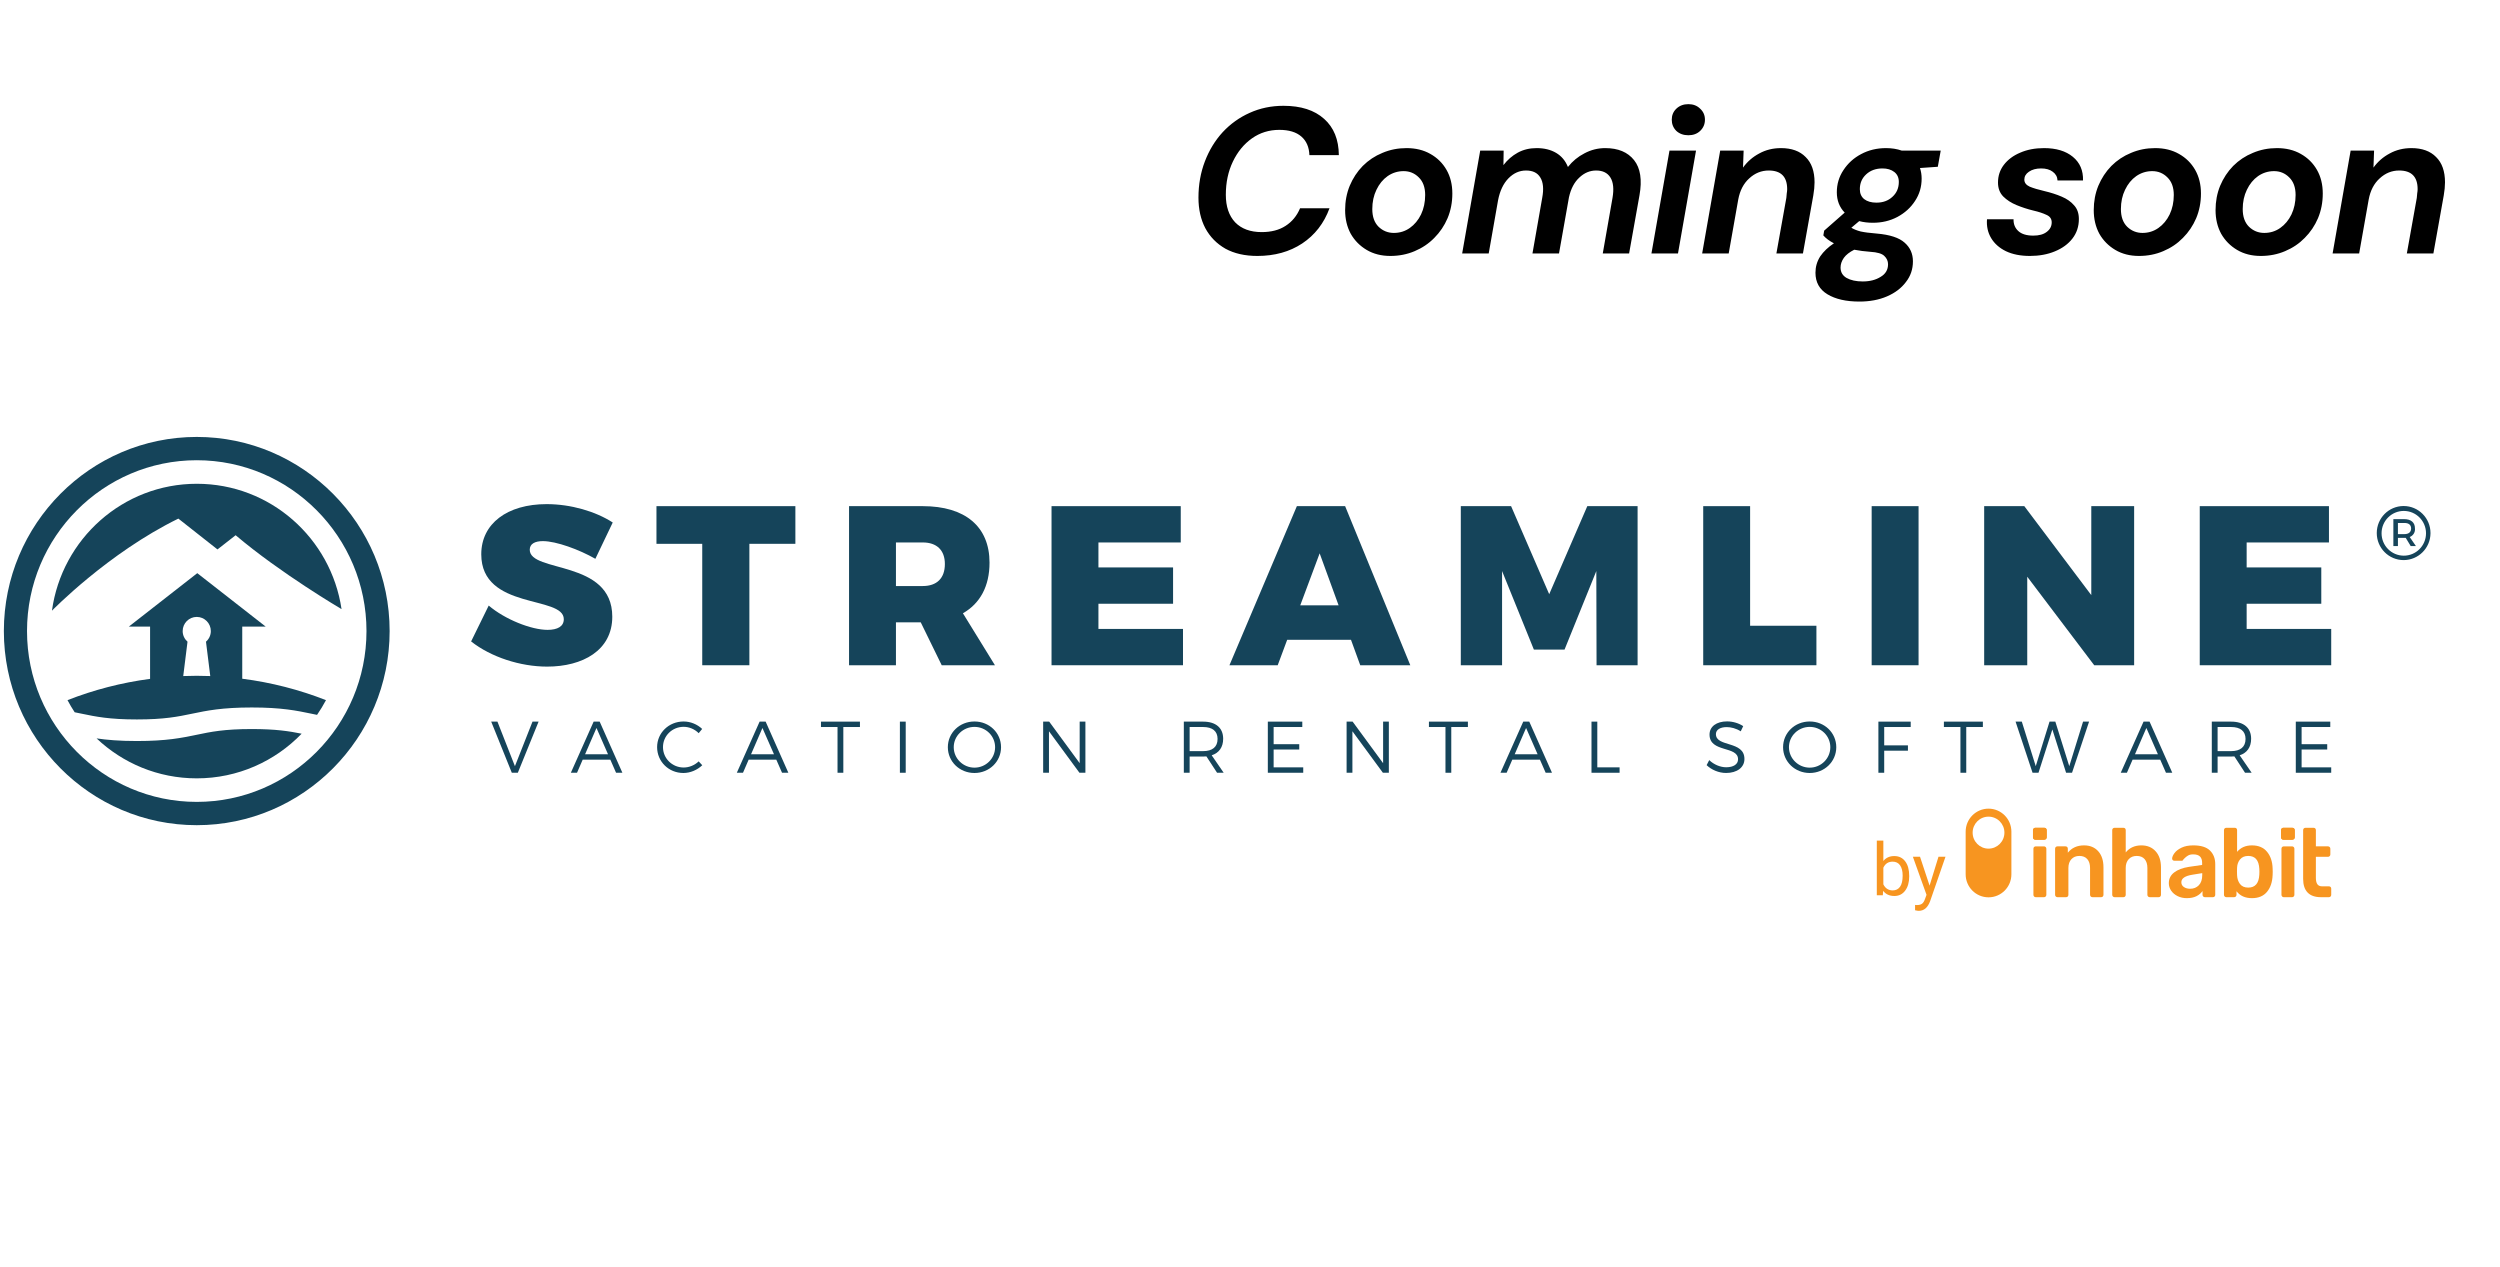 <svg width="217" height="110" viewBox="0 0 217 110" fill="none" xmlns="http://www.w3.org/2000/svg">
<path d="M109.138 22.216C108.058 22.216 107.134 22.006 106.366 21.586C105.61 21.154 105.028 20.56 104.62 19.804C104.224 19.048 104.026 18.166 104.026 17.158C104.026 16.03 104.212 14.98 104.584 14.008C104.956 13.036 105.472 12.19 106.132 11.47C106.804 10.75 107.584 10.192 108.472 9.796C109.372 9.388 110.35 9.184 111.406 9.184C112.918 9.184 114.094 9.562 114.934 10.318C115.774 11.062 116.2 12.112 116.212 13.468H113.656C113.632 12.772 113.398 12.232 112.954 11.848C112.51 11.464 111.874 11.272 111.046 11.272C110.158 11.272 109.366 11.518 108.67 12.01C107.974 12.502 107.422 13.174 107.014 14.026C106.606 14.878 106.402 15.838 106.402 16.906C106.402 17.926 106.672 18.724 107.212 19.3C107.764 19.864 108.532 20.146 109.516 20.146C110.344 20.146 111.034 19.966 111.586 19.606C112.15 19.246 112.57 18.736 112.846 18.076H115.402C114.922 19.384 114.13 20.404 113.026 21.136C111.934 21.856 110.638 22.216 109.138 22.216ZM120.681 22.216C119.901 22.216 119.217 22.042 118.629 21.694C118.041 21.346 117.579 20.878 117.243 20.29C116.919 19.69 116.757 19.006 116.757 18.238C116.757 17.482 116.889 16.78 117.153 16.132C117.429 15.472 117.807 14.896 118.287 14.404C118.779 13.912 119.349 13.534 119.997 13.27C120.645 12.994 121.341 12.856 122.085 12.856C122.877 12.856 123.567 13.024 124.155 13.36C124.755 13.696 125.223 14.158 125.559 14.746C125.895 15.334 126.063 16.018 126.063 16.798C126.063 17.566 125.925 18.28 125.649 18.94C125.373 19.588 124.989 20.158 124.497 20.65C124.017 21.142 123.447 21.526 122.787 21.802C122.139 22.078 121.437 22.216 120.681 22.216ZM120.987 20.218C121.503 20.218 121.965 20.074 122.373 19.786C122.781 19.498 123.105 19.108 123.345 18.616C123.585 18.112 123.705 17.548 123.705 16.924C123.705 16.264 123.519 15.754 123.147 15.394C122.787 15.034 122.349 14.854 121.833 14.854C121.329 14.854 120.867 14.998 120.447 15.286C120.039 15.574 119.715 15.97 119.475 16.474C119.235 16.966 119.115 17.524 119.115 18.148C119.115 18.808 119.295 19.318 119.655 19.678C120.027 20.038 120.471 20.218 120.987 20.218ZM126.916 22L128.482 13.072H130.516L130.498 14.332C130.846 13.876 131.26 13.516 131.74 13.252C132.22 12.988 132.766 12.856 133.378 12.856C134.038 12.856 134.602 12.994 135.07 13.27C135.538 13.546 135.88 13.954 136.096 14.494C136.492 13.99 136.972 13.594 137.536 13.306C138.1 13.006 138.7 12.856 139.336 12.856C140.452 12.856 141.286 13.204 141.838 13.9C142.39 14.596 142.546 15.616 142.306 16.96L141.406 22H139.12L139.966 17.176C140.098 16.408 140.038 15.82 139.786 15.412C139.534 15.004 139.12 14.8 138.544 14.8C138.004 14.8 137.518 15.004 137.086 15.412C136.654 15.808 136.354 16.378 136.186 17.122L135.322 22H133.018L133.864 17.176C134.008 16.408 133.954 15.82 133.702 15.412C133.462 15.004 133.048 14.8 132.46 14.8C131.884 14.8 131.374 15.028 130.93 15.484C130.486 15.94 130.186 16.576 130.03 17.392L129.22 22H126.916ZM146.549 11.74C146.129 11.74 145.781 11.614 145.505 11.362C145.241 11.098 145.109 10.774 145.109 10.39C145.109 10.006 145.241 9.688 145.505 9.436C145.781 9.172 146.129 9.04 146.549 9.04C146.969 9.04 147.311 9.172 147.575 9.436C147.851 9.688 147.989 10.006 147.989 10.39C147.989 10.774 147.851 11.098 147.575 11.362C147.311 11.614 146.969 11.74 146.549 11.74ZM143.345 22L144.911 13.072H147.215L145.649 22H143.345ZM147.747 22L149.313 13.072H151.347L151.293 14.548C151.665 14.032 152.133 13.624 152.697 13.324C153.261 13.012 153.891 12.856 154.587 12.856C155.511 12.856 156.225 13.114 156.729 13.63C157.245 14.134 157.503 14.866 157.503 15.826C157.503 16.162 157.467 16.54 157.395 16.96L156.495 22H154.191L155.055 17.176C155.067 17.032 155.079 16.9 155.091 16.78C155.115 16.648 155.127 16.528 155.127 16.42C155.127 15.34 154.593 14.8 153.525 14.8C152.889 14.8 152.325 15.028 151.833 15.484C151.341 15.928 151.023 16.54 150.879 17.32L150.051 22H147.747ZM162.568 19.336C162.136 19.336 161.74 19.288 161.38 19.192L160.696 19.768C160.912 19.9 161.182 20.008 161.506 20.092C161.83 20.164 162.292 20.224 162.892 20.272C164.032 20.368 164.842 20.632 165.322 21.064C165.802 21.484 166.042 22.024 166.042 22.684C166.042 23.368 165.838 23.968 165.43 24.484C165.034 25.012 164.488 25.426 163.792 25.726C163.096 26.026 162.298 26.176 161.398 26.176C160.246 26.176 159.322 25.966 158.626 25.546C157.93 25.126 157.582 24.502 157.582 23.674C157.582 23.158 157.72 22.684 157.996 22.252C158.284 21.832 158.68 21.454 159.184 21.118C158.788 20.914 158.482 20.686 158.266 20.434L158.338 20.02L160.12 18.454C159.664 17.986 159.436 17.398 159.436 16.69C159.436 15.982 159.628 15.34 160.012 14.764C160.396 14.176 160.906 13.714 161.542 13.378C162.19 13.03 162.91 12.856 163.702 12.856C164.206 12.856 164.662 12.928 165.07 13.072H168.454L168.202 14.476L166.654 14.584C166.75 14.872 166.798 15.178 166.798 15.502C166.798 16.222 166.606 16.87 166.222 17.446C165.85 18.022 165.34 18.484 164.692 18.832C164.056 19.168 163.348 19.336 162.568 19.336ZM162.874 17.59C163.438 17.59 163.9 17.422 164.26 17.086C164.632 16.75 164.818 16.318 164.818 15.79C164.818 15.418 164.686 15.13 164.422 14.926C164.158 14.722 163.816 14.62 163.396 14.62C162.82 14.62 162.346 14.794 161.974 15.142C161.614 15.478 161.434 15.904 161.434 16.42C161.434 16.792 161.56 17.08 161.812 17.284C162.076 17.488 162.43 17.59 162.874 17.59ZM159.76 23.224C159.76 23.62 159.934 23.92 160.282 24.124C160.642 24.328 161.11 24.43 161.686 24.43C162.298 24.43 162.814 24.298 163.234 24.034C163.666 23.782 163.882 23.416 163.882 22.936C163.882 22.66 163.774 22.42 163.558 22.216C163.354 22.012 162.946 21.892 162.334 21.856C161.842 21.82 161.38 21.76 160.948 21.676C160.54 21.88 160.24 22.114 160.048 22.378C159.856 22.654 159.76 22.936 159.76 23.224ZM176.198 22.216C175.382 22.216 174.686 22.078 174.11 21.802C173.546 21.526 173.12 21.148 172.832 20.668C172.544 20.188 172.424 19.642 172.472 19.03H174.776C174.764 19.45 174.902 19.792 175.19 20.056C175.478 20.32 175.91 20.452 176.486 20.452C176.99 20.452 177.38 20.344 177.656 20.128C177.944 19.912 178.088 19.636 178.088 19.3C178.088 19 177.938 18.784 177.638 18.652C177.338 18.508 176.954 18.382 176.486 18.274C175.994 18.154 175.514 17.998 175.046 17.806C174.578 17.614 174.188 17.362 173.876 17.05C173.576 16.738 173.426 16.336 173.426 15.844C173.426 15.268 173.594 14.758 173.93 14.314C174.278 13.858 174.752 13.504 175.352 13.252C175.952 12.988 176.642 12.856 177.422 12.856C178.478 12.856 179.312 13.108 179.924 13.612C180.536 14.116 180.83 14.8 180.806 15.664H178.592C178.58 15.352 178.442 15.1 178.178 14.908C177.926 14.716 177.59 14.62 177.17 14.62C176.738 14.62 176.384 14.716 176.108 14.908C175.844 15.088 175.712 15.316 175.712 15.592C175.712 15.856 175.868 16.06 176.18 16.204C176.504 16.336 176.924 16.462 177.44 16.582C178.004 16.714 178.508 16.876 178.952 17.068C179.408 17.26 179.768 17.512 180.032 17.824C180.308 18.124 180.446 18.52 180.446 19.012C180.446 19.66 180.26 20.224 179.888 20.704C179.516 21.184 179.006 21.556 178.358 21.82C177.722 22.084 177.002 22.216 176.198 22.216ZM185.661 22.216C184.881 22.216 184.197 22.042 183.609 21.694C183.021 21.346 182.559 20.878 182.223 20.29C181.899 19.69 181.737 19.006 181.737 18.238C181.737 17.482 181.869 16.78 182.133 16.132C182.409 15.472 182.787 14.896 183.267 14.404C183.759 13.912 184.329 13.534 184.977 13.27C185.625 12.994 186.321 12.856 187.065 12.856C187.857 12.856 188.547 13.024 189.135 13.36C189.735 13.696 190.203 14.158 190.539 14.746C190.875 15.334 191.043 16.018 191.043 16.798C191.043 17.566 190.905 18.28 190.629 18.94C190.353 19.588 189.969 20.158 189.477 20.65C188.997 21.142 188.427 21.526 187.767 21.802C187.119 22.078 186.417 22.216 185.661 22.216ZM185.967 20.218C186.483 20.218 186.945 20.074 187.353 19.786C187.761 19.498 188.085 19.108 188.325 18.616C188.565 18.112 188.685 17.548 188.685 16.924C188.685 16.264 188.499 15.754 188.127 15.394C187.767 15.034 187.329 14.854 186.813 14.854C186.309 14.854 185.847 14.998 185.427 15.286C185.019 15.574 184.695 15.97 184.455 16.474C184.215 16.966 184.095 17.524 184.095 18.148C184.095 18.808 184.275 19.318 184.635 19.678C185.007 20.038 185.451 20.218 185.967 20.218ZM196.234 22.216C195.454 22.216 194.77 22.042 194.182 21.694C193.594 21.346 193.132 20.878 192.796 20.29C192.472 19.69 192.31 19.006 192.31 18.238C192.31 17.482 192.442 16.78 192.706 16.132C192.982 15.472 193.36 14.896 193.84 14.404C194.332 13.912 194.902 13.534 195.55 13.27C196.198 12.994 196.894 12.856 197.638 12.856C198.43 12.856 199.12 13.024 199.708 13.36C200.308 13.696 200.776 14.158 201.112 14.746C201.448 15.334 201.616 16.018 201.616 16.798C201.616 17.566 201.478 18.28 201.202 18.94C200.926 19.588 200.542 20.158 200.05 20.65C199.57 21.142 199 21.526 198.34 21.802C197.692 22.078 196.99 22.216 196.234 22.216ZM196.54 20.218C197.056 20.218 197.518 20.074 197.926 19.786C198.334 19.498 198.658 19.108 198.898 18.616C199.138 18.112 199.258 17.548 199.258 16.924C199.258 16.264 199.072 15.754 198.7 15.394C198.34 15.034 197.902 14.854 197.386 14.854C196.882 14.854 196.42 14.998 196 15.286C195.592 15.574 195.268 15.97 195.028 16.474C194.788 16.966 194.668 17.524 194.668 18.148C194.668 18.808 194.848 19.318 195.208 19.678C195.58 20.038 196.024 20.218 196.54 20.218ZM202.47 22L204.036 13.072H206.07L206.016 14.548C206.388 14.032 206.856 13.624 207.42 13.324C207.984 13.012 208.614 12.856 209.31 12.856C210.234 12.856 210.948 13.114 211.452 13.63C211.968 14.134 212.226 14.866 212.226 15.826C212.226 16.162 212.19 16.54 212.118 16.96L211.218 22H208.914L209.778 17.176C209.79 17.032 209.802 16.9 209.814 16.78C209.838 16.648 209.85 16.528 209.85 16.42C209.85 15.34 209.316 14.8 208.248 14.8C207.612 14.8 207.048 15.028 206.556 15.484C206.064 15.928 205.746 16.54 205.602 17.32L204.774 22H202.47Z" fill="black"/>
<path d="M18.877 47.691L20.454 46.457C24.329 49.748 29.646 52.871 29.646 52.871C28.733 46.714 23.458 41.992 17.086 41.992C10.667 41.992 5.364 46.785 4.509 53.009C4.509 53.009 9.381 47.999 15.481 45.015L18.878 47.691L18.877 47.691Z" fill="#15445A"/>
<path d="M21.853 63.281C19.456 63.281 18.29 63.524 17.056 63.782C15.785 64.046 14.47 64.321 11.882 64.321C10.357 64.321 9.276 64.225 8.383 64.093C10.655 66.243 13.713 67.561 17.077 67.561C20.649 67.561 23.875 66.075 26.182 63.685C25.101 63.467 23.948 63.281 21.853 63.281Z" fill="#15445A"/>
<path d="M21.027 58.912V54.388H23.061L17.123 49.75L11.184 54.388H13.027V58.925C10.532 59.255 8.13 59.882 5.859 60.773C6.05 61.135 6.258 61.485 6.482 61.825C6.687 61.865 6.886 61.907 7.084 61.948C8.318 62.205 9.484 62.448 11.881 62.448C14.278 62.448 15.444 62.205 16.678 61.948C17.95 61.683 19.265 61.409 21.853 61.409C24.441 61.409 25.755 61.683 27.027 61.948C27.191 61.982 27.355 62.016 27.52 62.05C27.801 61.641 28.061 61.215 28.295 60.774C25.994 59.87 23.558 59.238 21.027 58.913L21.027 58.912ZM15.856 54.778C15.856 54.099 16.403 53.548 17.078 53.548C17.753 53.548 18.3 54.099 18.3 54.778C18.3 55.147 18.135 55.474 17.879 55.699L18.251 58.682C17.862 58.668 17.471 58.658 17.078 58.658C16.685 58.658 16.294 58.668 15.905 58.682L16.276 55.699C16.021 55.474 15.856 55.147 15.856 54.778H15.856Z" fill="#15445A"/>
<path d="M17.078 71.626C7.846 71.626 0.335 64.068 0.335 54.776C0.335 45.485 7.846 37.926 17.078 37.926C26.309 37.926 33.82 45.485 33.82 54.776C33.82 64.068 26.309 71.626 17.078 71.626ZM17.078 39.948C8.954 39.948 2.345 46.6 2.345 54.776C2.345 62.952 8.954 69.604 17.078 69.604C25.201 69.604 31.811 62.952 31.811 54.776C31.811 46.6 25.201 39.948 17.078 39.948Z" fill="#15445A"/>
<path d="M47.117 46.969C46.432 46.969 45.982 47.205 45.982 47.717C45.982 49.746 53.146 48.545 53.146 53.529C53.146 56.464 50.562 57.862 47.489 57.862C45.16 57.862 42.615 57.035 40.893 55.676L42.42 52.563C43.829 53.765 46.119 54.672 47.528 54.672C48.39 54.672 48.938 54.376 48.938 53.746C48.938 51.657 41.774 52.977 41.774 48.111C41.774 45.452 44.025 43.758 47.45 43.758C49.545 43.758 51.697 44.388 53.185 45.353L51.678 48.505C50.269 47.698 48.272 46.969 47.117 46.969H47.117Z" fill="#15445A"/>
<path d="M69.039 43.934V47.203H65.046V57.743H60.955V47.204H56.981V43.934L69.039 43.934Z" fill="#15445A"/>
<path d="M81.741 57.743L79.921 54.02H77.768V57.743H73.697V43.934H80.097C83.777 43.934 85.891 45.706 85.891 48.839C85.891 50.888 85.069 52.385 83.581 53.232L86.361 57.743L81.741 57.743ZM77.768 50.868H80.097C81.311 50.868 82.015 50.198 82.015 48.957C82.015 47.755 81.311 47.085 80.097 47.085H77.768V50.868Z" fill="#15445A"/>
<path d="M102.489 43.934V47.086H95.344V49.253H101.823V52.405H95.344V54.591H102.684V57.743H91.273V43.934H102.489Z" fill="#15445A"/>
<path d="M117.266 55.536H111.727L110.905 57.743H106.716L112.568 43.934H116.757L122.414 57.743H118.069L117.266 55.536ZM116.19 52.542L114.546 48.031L112.862 52.542H116.19Z" fill="#15445A"/>
<path d="M131.163 43.934L134.471 51.577L137.778 43.934H142.143V57.743H138.581L138.561 49.568L135.802 56.384H133.14L130.38 49.568V57.743H126.798V43.934H131.163Z" fill="#15445A"/>
<path d="M151.91 43.934V54.315H157.665V57.743H147.839V43.934H151.91Z" fill="#15445A"/>
<path d="M166.531 43.934V57.743H162.46V43.934H166.531Z" fill="#15445A"/>
<path d="M175.71 43.934L181.524 51.656V43.934H185.243V57.743H181.778L175.965 50.06V57.743H172.226V43.934H175.71Z" fill="#15445A"/>
<path d="M202.153 43.934V47.086H195.009V49.253H201.488V52.405H195.009V54.591H202.349V57.743H190.938V43.934H202.153Z" fill="#15445A"/>
<path d="M43.178 62.637L44.696 66.505L46.221 62.637H46.75L44.948 67.075H44.425L42.636 62.637H43.178Z" fill="#15445A"/>
<path d="M52.977 65.94H50.577L50.086 67.075H49.55L51.528 62.637H52.051L54.023 67.075H53.474L52.977 65.94ZM52.776 65.471L51.774 63.188L50.785 65.471H52.776Z" fill="#15445A"/>
<path d="M59.343 63.088C58.347 63.088 57.547 63.868 57.547 64.851C57.547 65.827 58.347 66.62 59.343 66.62C59.828 66.62 60.3 66.417 60.646 66.087L60.956 66.423C60.521 66.835 59.928 67.096 59.317 67.096C58.044 67.096 57.037 66.106 57.037 64.851C57.037 63.608 58.056 62.625 59.336 62.625C59.941 62.625 60.527 62.873 60.948 63.272L60.646 63.64C60.306 63.298 59.828 63.088 59.342 63.088H59.343Z" fill="#15445A"/>
<path d="M67.383 65.94H64.983L64.492 67.075H63.956L65.934 62.637H66.457L68.429 67.075H67.881L67.383 65.94H67.383ZM67.182 65.471L66.18 63.188L65.191 65.471H67.182Z" fill="#15445A"/>
<path d="M74.643 62.637V63.105H73.201V67.075H72.697V63.105H71.26V62.637H74.643H74.643Z" fill="#15445A"/>
<path d="M78.616 62.637V67.075H78.111V62.637H78.616Z" fill="#15445A"/>
<path d="M86.891 64.857C86.891 66.106 85.87 67.096 84.585 67.096C83.293 67.096 82.273 66.106 82.273 64.857C82.273 63.608 83.293 62.625 84.585 62.625C85.87 62.625 86.891 63.608 86.891 64.857ZM82.784 64.857C82.784 65.84 83.602 66.632 84.585 66.632C85.568 66.632 86.375 65.84 86.375 64.857C86.375 63.875 85.568 63.094 84.585 63.094C83.602 63.094 82.784 63.874 82.784 64.857Z" fill="#15445A"/>
<path d="M91.07 62.637L93.716 66.244V62.637H94.213V67.075H93.696L91.05 63.473V67.075H90.546V62.637H91.07Z" fill="#15445A"/>
<path d="M105.641 67.075L104.715 65.655C104.627 65.661 104.532 65.668 104.432 65.668H103.26V67.075H102.756V62.637H104.432C105.534 62.637 106.171 63.181 106.171 64.126C106.171 64.856 105.811 65.356 105.175 65.56L106.215 67.075H105.641ZM104.432 65.198C105.232 65.198 105.685 64.836 105.685 64.139C105.685 63.461 105.232 63.105 104.432 63.105H103.26V65.198H104.432Z" fill="#15445A"/>
<path d="M113.039 62.637V63.105H110.551V64.596H112.775V65.058H110.551V66.606H113.121V67.075H110.047V62.637H113.04L113.039 62.637Z" fill="#15445A"/>
<path d="M117.408 62.637L120.054 66.244V62.637H120.552V67.075H120.035L117.389 63.473V67.075H116.885V62.637H117.408Z" fill="#15445A"/>
<path d="M127.414 62.637V63.105H125.971V67.075H125.467V63.105H124.031V62.637H127.413H127.414Z" fill="#15445A"/>
<path d="M133.667 65.94H131.267L130.776 67.075H130.24L132.218 62.637H132.741L134.713 67.075H134.164L133.666 65.94H133.667ZM133.465 65.471L132.464 63.188L131.475 65.471H133.465Z" fill="#15445A"/>
<path d="M138.646 62.637V66.606H140.58V67.075H138.142V62.637H138.647H138.646Z" fill="#15445A"/>
<path d="M149.88 63.112C149.313 63.112 148.941 63.34 148.941 63.721C148.941 64.874 151.424 64.272 151.417 65.883C151.417 66.619 150.768 67.094 149.823 67.094C149.181 67.094 148.551 66.815 148.135 66.415L148.361 65.978C148.771 66.371 149.332 66.599 149.829 66.599C150.466 66.599 150.863 66.339 150.863 65.908C150.869 64.722 148.387 65.35 148.387 63.759C148.387 63.061 148.998 62.617 149.912 62.617C150.422 62.617 150.945 62.782 151.31 63.029L151.096 63.48C150.699 63.22 150.232 63.112 149.88 63.112Z" fill="#15445A"/>
<path d="M159.389 64.857C159.389 66.106 158.368 67.096 157.083 67.096C155.798 67.096 154.771 66.106 154.771 64.857C154.771 63.608 155.792 62.625 157.083 62.625C158.374 62.625 159.389 63.608 159.389 64.857ZM155.281 64.857C155.281 65.84 156.1 66.632 157.083 66.632C158.066 66.632 158.872 65.84 158.872 64.857C158.872 63.875 158.066 63.094 157.083 63.094C156.1 63.094 155.281 63.874 155.281 64.857Z" fill="#15445A"/>
<path d="M165.849 62.637V63.105H163.549V64.698H165.609V65.16H163.549V67.075H163.045V62.637L165.849 62.637Z" fill="#15445A"/>
<path d="M172.113 62.637V63.105H170.671V67.075H170.166V63.105H168.73V62.637H172.113H172.113Z" fill="#15445A"/>
<path d="M175.493 62.637L176.703 66.505L177.899 62.637H178.403L179.613 66.505L180.81 62.637H181.333L179.853 67.075H179.336L178.145 63.315L176.941 67.075H176.425L174.951 62.637H175.493Z" fill="#15445A"/>
<path d="M187.508 65.94H185.108L184.616 67.075H184.081L186.06 62.637H186.582L188.554 67.075H188.006L187.508 65.94H187.508ZM187.307 65.471L186.305 63.188L185.316 65.471H187.307Z" fill="#15445A"/>
<path d="M194.869 67.075L193.943 65.655C193.855 65.661 193.761 65.668 193.66 65.668H192.488V67.075H191.984V62.637H193.66C194.762 62.637 195.398 63.181 195.398 64.126C195.398 64.856 195.04 65.356 194.403 65.56L195.443 67.075H194.869ZM193.66 65.198C194.46 65.198 194.913 64.836 194.913 64.139C194.913 63.461 194.46 63.105 193.66 63.105H192.488V65.198H193.66Z" fill="#15445A"/>
<path d="M202.268 62.637V63.105H199.779V64.596H202.003V65.058H199.779V66.606H202.349V67.075H199.275V62.637H202.268L202.268 62.637Z" fill="#15445A"/>
<path d="M210.967 46.29C210.956 47.578 209.915 48.616 208.635 48.616C207.347 48.616 206.303 47.565 206.303 46.269C206.303 44.972 207.347 43.922 208.635 43.922C209.92 43.922 210.963 44.968 210.967 46.262V46.29ZM210.578 46.29C210.578 45.218 209.715 44.349 208.649 44.349C207.584 44.349 206.72 45.218 206.72 46.29C206.72 47.357 207.575 48.224 208.635 48.232C209.701 48.24 210.571 47.377 210.578 46.304C210.578 46.3 210.578 46.295 210.578 46.29ZM209.165 46.617L209.702 47.4H209.25L208.819 46.689H208.14V47.4H207.744V45.06H208.677C209.278 45.06 209.617 45.351 209.617 45.856C209.659 46.189 209.465 46.506 209.15 46.617H209.164L209.165 46.617ZM208.713 46.361C209.073 46.361 209.285 46.184 209.285 45.871C209.285 45.558 209.073 45.394 208.713 45.394H208.14V46.361L208.713 46.361Z" fill="#15445A"/>
<path d="M176.52 72.827C176.48 72.788 176.461 72.74 176.461 72.683V72.064C176.461 72.002 176.48 71.951 176.52 71.911C176.559 71.871 176.607 71.852 176.663 71.852H177.439C177.5 71.852 177.551 71.871 177.59 71.911C177.63 71.951 177.65 72.001 177.65 72.064V72.683C177.65 72.74 177.628 72.788 177.586 72.827C177.544 72.867 177.495 72.887 177.439 72.887H176.663C176.607 72.887 176.559 72.867 176.52 72.827H176.52Z" fill="#F79520"/>
<path d="M198.05 72.827C198.01 72.788 197.99 72.74 197.99 72.683V72.064C197.99 72.002 198.01 71.951 198.05 71.911C198.089 71.871 198.137 71.852 198.193 71.852H198.968C199.03 71.852 199.081 71.871 199.12 71.911C199.16 71.951 199.179 72.001 199.179 72.064V72.683C199.179 72.74 199.158 72.788 199.116 72.827C199.074 72.867 199.025 72.887 198.969 72.887H198.193C198.137 72.887 198.089 72.867 198.05 72.827Z" fill="#F79520"/>
<path d="M178.441 77.816C178.402 77.777 178.382 77.728 178.382 77.672V73.668C178.382 73.605 178.402 73.556 178.441 73.519C178.481 73.482 178.529 73.464 178.585 73.464H179.284C179.346 73.464 179.395 73.482 179.432 73.519C179.468 73.556 179.487 73.605 179.487 73.668V74.015C179.83 73.591 180.299 73.379 180.895 73.379C181.412 73.379 181.822 73.549 182.126 73.888C182.429 74.227 182.581 74.694 182.581 75.288V77.672C182.581 77.729 182.562 77.777 182.526 77.816C182.49 77.856 182.44 77.876 182.378 77.876H181.62C181.564 77.876 181.516 77.856 181.476 77.816C181.437 77.777 181.417 77.728 181.417 77.672V75.339C181.417 75.011 181.337 74.755 181.177 74.571C181.017 74.387 180.788 74.295 180.49 74.295C180.203 74.295 179.973 74.389 179.799 74.575C179.624 74.762 179.537 75.016 179.537 75.339V77.672C179.537 77.729 179.519 77.777 179.483 77.816C179.446 77.856 179.397 77.876 179.335 77.876H178.585C178.529 77.876 178.481 77.856 178.441 77.816Z" fill="#F79520"/>
<path d="M183.4 77.816C183.361 77.776 183.341 77.728 183.341 77.672V72.055C183.341 71.993 183.361 71.944 183.4 71.907C183.44 71.87 183.487 71.852 183.544 71.852H184.311C184.372 71.852 184.421 71.87 184.458 71.907C184.495 71.944 184.513 71.993 184.513 72.055V73.99C184.85 73.582 185.302 73.379 185.87 73.379C186.387 73.379 186.8 73.55 187.109 73.892C187.418 74.234 187.573 74.699 187.573 75.288V77.672C187.573 77.728 187.554 77.776 187.518 77.816C187.482 77.856 187.432 77.876 187.37 77.876H186.603C186.541 77.876 186.491 77.856 186.452 77.816C186.412 77.776 186.393 77.728 186.393 77.672V75.338C186.393 75.011 186.312 74.755 186.152 74.571C185.992 74.387 185.763 74.295 185.465 74.295C185.178 74.295 184.948 74.388 184.774 74.575C184.6 74.761 184.512 75.016 184.512 75.338V77.672C184.512 77.728 184.494 77.776 184.458 77.816C184.421 77.856 184.372 77.876 184.31 77.876H183.543C183.487 77.876 183.439 77.856 183.4 77.816H183.4Z" fill="#F79520"/>
<path d="M189.025 77.786C188.786 77.67 188.598 77.513 188.46 77.315C188.323 77.117 188.254 76.899 188.254 76.662C188.254 76.277 188.408 75.966 188.717 75.729C189.026 75.491 189.451 75.33 189.99 75.245L191.145 75.076V74.897C191.145 74.654 191.084 74.47 190.96 74.346C190.836 74.222 190.64 74.159 190.37 74.159C190.184 74.159 190.035 74.193 189.923 74.261C189.81 74.329 189.719 74.398 189.649 74.469C189.579 74.539 189.532 74.587 189.51 74.609C189.488 74.677 189.445 74.711 189.383 74.711H188.726C188.675 74.711 188.632 74.694 188.595 74.66C188.559 74.626 188.54 74.581 188.54 74.524C188.546 74.383 188.615 74.223 188.747 74.045C188.879 73.867 189.083 73.711 189.358 73.578C189.633 73.445 189.973 73.379 190.378 73.379C191.041 73.379 191.524 73.529 191.828 73.829C192.131 74.129 192.283 74.522 192.283 75.008V77.672C192.283 77.729 192.265 77.777 192.228 77.816C192.192 77.856 192.142 77.876 192.081 77.876H191.381C191.325 77.876 191.277 77.856 191.238 77.816C191.198 77.777 191.179 77.728 191.179 77.672V77.341C191.055 77.522 190.881 77.671 190.656 77.787C190.431 77.902 190.15 77.96 189.813 77.96C189.526 77.96 189.263 77.902 189.025 77.787L189.025 77.786ZM190.859 76.84C191.055 76.636 191.154 76.342 191.154 75.957V75.788L190.311 75.924C189.664 76.025 189.341 76.243 189.341 76.577C189.341 76.758 189.416 76.898 189.565 76.997C189.714 77.096 189.892 77.145 190.1 77.145C190.409 77.145 190.662 77.043 190.859 76.84Z" fill="#F79520"/>
<path d="M194.128 77.358V77.672C194.128 77.728 194.108 77.776 194.069 77.816C194.03 77.856 193.979 77.876 193.917 77.876H193.243C193.187 77.876 193.139 77.856 193.1 77.816C193.06 77.776 193.041 77.728 193.041 77.672V72.055C193.041 71.993 193.06 71.944 193.1 71.907C193.139 71.87 193.187 71.852 193.243 71.852H193.976C194.038 71.852 194.087 71.87 194.124 71.907C194.16 71.944 194.179 71.993 194.179 72.055V73.939C194.493 73.566 194.923 73.379 195.468 73.379C196.036 73.379 196.473 73.564 196.779 73.935C197.085 74.305 197.247 74.79 197.264 75.39C197.269 75.458 197.272 75.551 197.272 75.67C197.272 75.783 197.269 75.876 197.264 75.95C197.241 76.561 197.078 77.048 196.775 77.413C196.471 77.778 196.036 77.96 195.468 77.96C194.884 77.96 194.437 77.76 194.128 77.358V77.358ZM196.109 75.924C196.114 75.867 196.117 75.783 196.117 75.669C196.117 75.556 196.114 75.472 196.109 75.415C196.07 74.668 195.749 74.295 195.148 74.295C194.839 74.295 194.603 74.394 194.44 74.592C194.277 74.79 194.19 75.031 194.178 75.313C194.173 75.381 194.17 75.491 194.17 75.644C194.17 75.791 194.173 75.899 194.178 75.966C194.19 76.266 194.274 76.521 194.431 76.73C194.589 76.939 194.827 77.044 195.148 77.044C195.749 77.044 196.069 76.671 196.109 75.924H196.109Z" fill="#F79520"/>
<path d="M200.301 77.472C200.042 77.204 199.913 76.809 199.913 76.289V72.055C199.913 71.993 199.933 71.944 199.972 71.907C200.012 71.87 200.059 71.852 200.116 71.852H200.816C200.877 71.852 200.926 71.87 200.963 71.907C201 71.944 201.018 71.993 201.018 72.055V73.464H202.071C202.128 73.464 202.175 73.484 202.215 73.523C202.254 73.563 202.274 73.611 202.274 73.667V74.168C202.274 74.225 202.254 74.272 202.215 74.312C202.176 74.352 202.128 74.371 202.071 74.371H201.018V76.196C201.018 76.439 201.06 76.623 201.144 76.747C201.229 76.872 201.366 76.934 201.558 76.934H202.147C202.209 76.934 202.258 76.952 202.295 76.989C202.331 77.026 202.35 77.075 202.35 77.137V77.672C202.35 77.728 202.331 77.776 202.295 77.816C202.258 77.856 202.209 77.876 202.147 77.876H201.456C200.945 77.876 200.56 77.741 200.301 77.472H200.301Z" fill="#F79520"/>
<path d="M176.56 77.817C176.521 77.778 176.501 77.729 176.501 77.673V73.668C176.501 73.606 176.521 73.557 176.56 73.52C176.599 73.483 176.647 73.465 176.704 73.465H177.42C177.476 73.465 177.524 73.485 177.564 73.524C177.603 73.564 177.623 73.612 177.623 73.668V77.673C177.623 77.73 177.603 77.778 177.564 77.817C177.524 77.857 177.476 77.877 177.42 77.877H176.704C176.647 77.877 176.599 77.857 176.56 77.817Z" fill="#F79520"/>
<path d="M176.526 72.827C176.487 72.788 176.467 72.74 176.467 72.683V72.064C176.467 72.002 176.487 71.951 176.526 71.911C176.566 71.871 176.614 71.852 176.67 71.852H177.446C177.507 71.852 177.558 71.871 177.597 71.911C177.637 71.951 177.656 72.001 177.656 72.064V72.683C177.656 72.74 177.635 72.788 177.593 72.827C177.551 72.867 177.502 72.887 177.446 72.887H176.67C176.614 72.887 176.566 72.867 176.526 72.827Z" fill="#F79520"/>
<path d="M198.091 77.817C198.051 77.778 198.031 77.729 198.031 77.673V73.668C198.031 73.606 198.051 73.557 198.091 73.52C198.13 73.483 198.178 73.465 198.234 73.465H198.951C199.007 73.465 199.054 73.485 199.094 73.524C199.133 73.564 199.153 73.612 199.153 73.668V77.673C199.153 77.73 199.133 77.778 199.094 77.817C199.055 77.857 199.007 77.877 198.951 77.877H198.234C198.178 77.877 198.13 77.857 198.091 77.817Z" fill="#F79520"/>
<path d="M198.057 72.827C198.017 72.788 197.998 72.74 197.998 72.683V72.064C197.998 72.002 198.017 71.951 198.057 71.911C198.096 71.871 198.144 71.852 198.2 71.852H198.976C199.037 71.852 199.088 71.871 199.128 71.911C199.167 71.951 199.187 72.001 199.187 72.064V72.683C199.187 72.74 199.166 72.788 199.124 72.827C199.081 72.867 199.032 72.887 198.976 72.887H198.201C198.144 72.887 198.096 72.867 198.057 72.827Z" fill="#F79520"/>
<path d="M172.604 70.191C171.508 70.191 170.619 71.086 170.619 72.189V75.89C170.619 76.994 171.508 77.888 172.604 77.888C173.7 77.888 174.589 76.994 174.589 75.89V72.189C174.589 71.086 173.7 70.191 172.604 70.191ZM172.604 73.662C171.842 73.662 171.225 73.04 171.225 72.273C171.225 71.507 171.842 70.885 172.604 70.885C173.366 70.885 173.983 71.507 173.983 72.273C173.983 73.04 173.365 73.662 172.604 73.662Z" fill="#F79520"/>
<path d="M165.719 76.076C165.719 76.587 165.602 76.997 165.369 77.307C165.135 77.618 164.823 77.772 164.43 77.772C164.01 77.772 163.685 77.623 163.456 77.325L163.429 77.711H162.907V72.965H163.475V74.735C163.704 74.449 164.02 74.306 164.424 74.306C164.827 74.306 165.144 74.46 165.373 74.766C165.604 75.073 165.719 75.493 165.719 76.027V76.076ZM165.151 76.011C165.151 75.622 165.076 75.321 164.927 75.109C164.777 74.897 164.563 74.791 164.282 74.791C163.907 74.791 163.638 74.966 163.475 75.316V76.762C163.648 77.112 163.92 77.287 164.288 77.287C164.56 77.287 164.772 77.181 164.924 76.969C165.075 76.757 165.15 76.437 165.15 76.011H165.151Z" fill="#F79520"/>
<path d="M167.487 76.873L168.26 74.367H168.868L167.533 78.227C167.326 78.783 166.998 79.061 166.547 79.061L166.44 79.052L166.228 79.011V78.548L166.382 78.56C166.574 78.56 166.724 78.521 166.832 78.443C166.939 78.365 167.027 78.221 167.097 78.013L167.223 77.673L166.038 74.367H166.658L167.487 76.873Z" fill="#F79520"/>
</svg>
